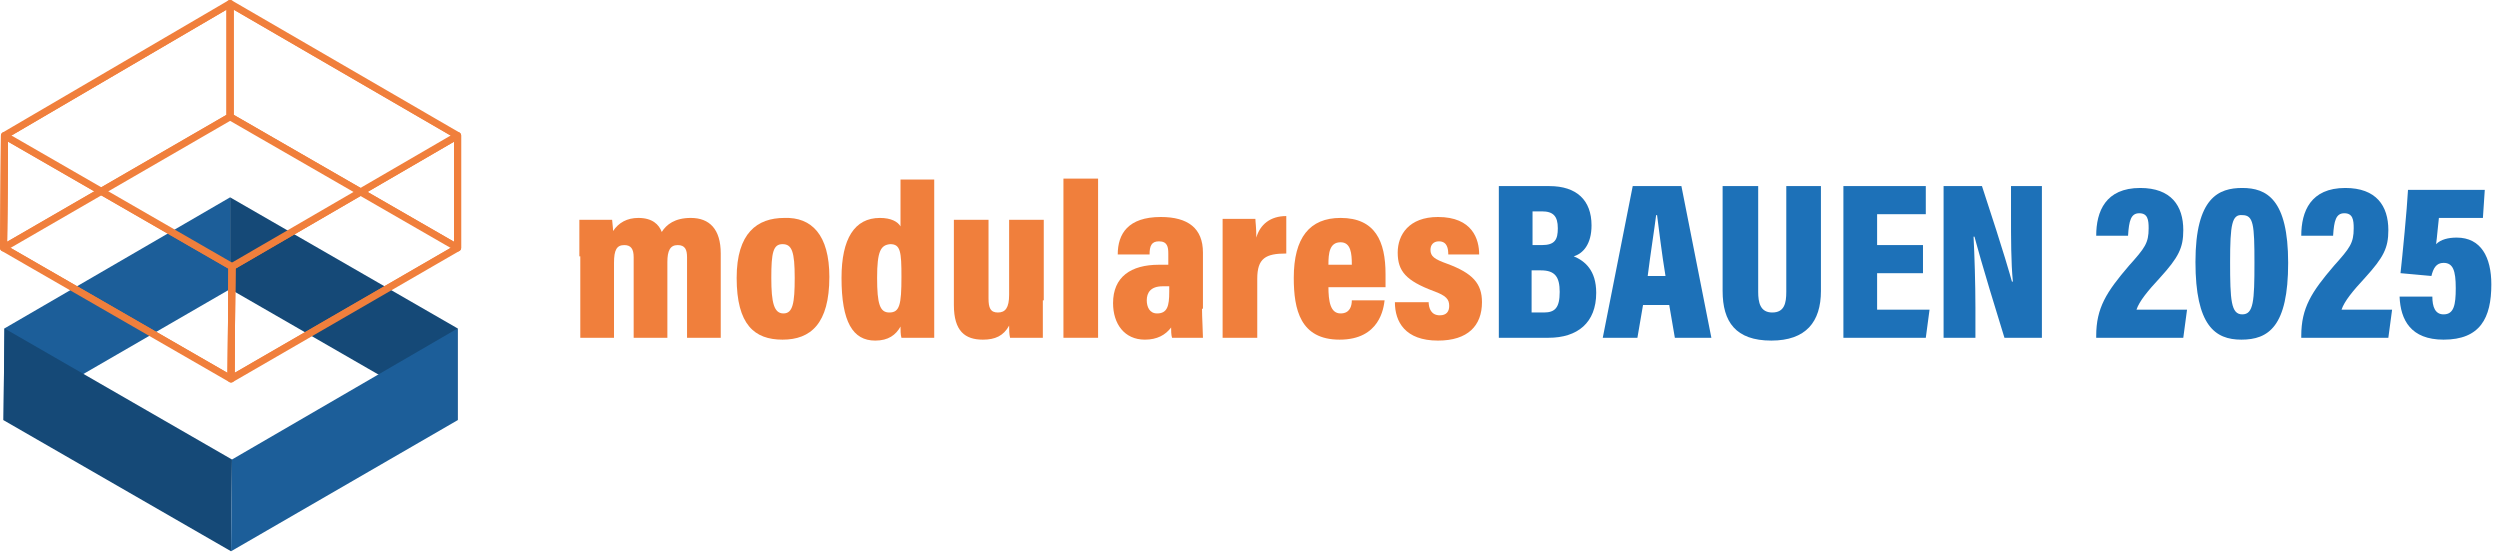 <?xml version="1.0" encoding="UTF-8" standalone="no"?><!DOCTYPE svg PUBLIC "-//W3C//DTD SVG 1.1//EN" "http://www.w3.org/Graphics/SVG/1.1/DTD/svg11.dtd"><svg width="100%" height="100%" viewBox="0 0 267 59" version="1.1" xmlns="http://www.w3.org/2000/svg" xmlns:xlink="http://www.w3.org/1999/xlink" xml:space="preserve" xmlns:serif="http://www.serif.com/" style="fill-rule:evenodd;clip-rule:evenodd;stroke-linejoin:round;stroke-miterlimit:10;"><g id="Ebene_1"><g><g><g><g><g><path d="M24.575,21.075l24.3,14l0,9.8l-24.3,-14l0,-9.8Z" style="fill:#154977;fill-rule:nonzero;"/></g><g><path d="M0.475,35.075l24.1,-14l0,9.8l-24.2,14l0.1,-9.8Z" style="fill:#1c5e99;fill-rule:nonzero;"/></g><g><path d="M24.775,49.075l-0.1,9.8l-24.3,-14l0.1,-9.8l24.3,14Z" style="fill:#154977;fill-rule:nonzero;"/></g><g><path d="M48.875,35.075l0,9.8l-24.2,14l0.1,-9.8l24.1,-14Z" style="fill:#1c5e99;fill-rule:nonzero;"/></g></g></g></g><g><g><g><clipPath id="_clip1"><path d="M48.875,14.475l0,12l-24.2,14l0.1,-12l24.1,-14Z"/></clipPath><g clip-path="url(#_clip1)"><path d="M48.875,14.475l0,12l-24.2,14l0.1,-12l24.1,-14Z" style="fill:none;fill-rule:nonzero;stroke:#f07f3c;stroke-width:0.75px;"/></g><path id="SVGID_1_" d="M48.875,14.475l0,12l-24.2,14l0.1,-12l24.1,-14Z" style="fill:none;fill-rule:nonzero;stroke:#f07f3c;stroke-width:0.75px;"/></g><g><clipPath id="_clip2"><path d="M24.775,28.475l-0.1,12l-24.3,-14l0.1,-12l24.3,14Z"/></clipPath><g clip-path="url(#_clip2)"><path d="M24.775,28.475l-0.1,12l-24.3,-14l0.1,-12l24.3,14Z" style="fill:none;fill-rule:nonzero;stroke:#f07f3c;stroke-width:0.75px;"/></g><path id="SVGID_00000105425603976201292940000000575216582253088663_" d="M24.775,28.475l-0.1,12l-24.3,-14l0.1,-12l24.3,14Z" style="fill:none;fill-rule:nonzero;stroke:#f07f3c;stroke-width:0.75px;"/></g><g><clipPath id="_clip3"><path d="M0.475,14.475l24.1,-14.1l0,12.1l-24.2,14l0.1,-12Z"/></clipPath><g clip-path="url(#_clip3)"><path d="M0.475,14.475l24.1,-14.1l0,12.1l-24.2,14l0.1,-12Z" style="fill:none;fill-rule:nonzero;stroke:#f07f3c;stroke-width:0.75px;"/></g><path id="SVGID_00000138537078080375455560000012250687748273321091_" d="M0.475,14.475l24.1,-14.1l0,12.1l-24.2,14l0.1,-12Z" style="fill:none;fill-rule:nonzero;stroke:#f07f3c;stroke-width:0.75px;"/></g><g><clipPath id="_clip4"><path d="M24.575,0.375l24.3,14.1l0,12l-24.3,-14l0,-12.1Z"/></clipPath><g clip-path="url(#_clip4)"><path d="M24.575,0.375l24.3,14.1l0,12l-24.3,-14l0,-12.1Z" style="fill:none;fill-rule:nonzero;stroke:#f07f3c;stroke-width:0.75px;"/></g><path id="SVGID_00000140727589156608454220000003329387062581655228_" d="M24.575,0.375l24.3,14.1l0,12l-24.3,-14l0,-12.1Z" style="fill:none;fill-rule:nonzero;stroke:#f07f3c;stroke-width:0.75px;"/></g></g></g></g></g><g id="Ebene_2"><g><g><path d="M61.875,27.375l0,-3.9l3.5,-0c0,0.2 0.1,0.8 0.1,1.2c0.6,-0.9 1.5,-1.4 2.7,-1.4c1.5,0 2.2,0.7 2.5,1.5c0.5,-0.8 1.4,-1.5 3.1,-1.5c2,0 3.2,1.2 3.2,3.8l0,9l-3.6,0l0,-8.6c0,-0.8 -0.2,-1.3 -1,-1.3c-0.8,0 -1.1,0.6 -1.1,1.8l0,8.1l-3.6,0l0,-8.6c0,-0.9 -0.3,-1.3 -1,-1.3c-0.8,0 -1.1,0.5 -1.1,1.9l0,8l-3.6,0l0,-8.7l-0.1,-0Z" style="fill:#f07f3c;fill-rule:nonzero;"/><path d="M88.575,29.575c-0,5 -2,6.7 -5,6.7c-3,0 -4.9,-1.6 -4.9,-6.6c-0,-4.8 2.2,-6.4 5.1,-6.4c2.9,-0.1 4.8,1.8 4.8,6.3Zm-6.2,0.1c0,2.7 0.3,3.8 1.3,3.8c1,-0 1.2,-1.1 1.2,-3.8c0,-2.8 -0.3,-3.6 -1.3,-3.6c-1,0 -1.2,0.9 -1.2,3.6Z" style="fill:#f07f3c;fill-rule:nonzero;"/><path d="M99.775,19.075l0,17l-3.5,0c-0.1,-0.3 -0.1,-0.9 -0.1,-1.2c-0.5,0.9 -1.3,1.5 -2.7,1.5c-2.4,0 -3.6,-2 -3.6,-6.7c0,-4.2 1.4,-6.4 4.1,-6.4c1.2,-0 1.9,0.4 2.2,0.9l0,-5l3.6,-0l0,-0.1Zm-6.1,10.6c-0,2.8 0.3,3.7 1.3,3.7c1.1,0 1.3,-0.8 1.3,-3.8c0,-2.7 -0.1,-3.5 -1.2,-3.5c-1,0.1 -1.4,0.7 -1.4,3.6Z" style="fill:#f07f3c;fill-rule:nonzero;"/><path d="M111.375,32.075l0,4l-3.5,0c-0.1,-0.4 -0.1,-0.9 -0.1,-1.3c-0.6,1.1 -1.5,1.5 -2.8,1.5c-1.9,0 -3.1,-0.9 -3.1,-3.7l-0,-9.1l3.7,-0l-0,8.4c-0,1 0.2,1.5 1,1.5c0.8,0 1.2,-0.5 1.2,-1.9l-0,-8l3.7,-0l-0,8.6l-0.1,0Z" style="fill:#f07f3c;fill-rule:nonzero;"/><rect x="113.575" y="19.075" width="3.7" height="17" style="fill:#f07f3c;fill-rule:nonzero;"/><path d="M128.375,32.975c0,0.9 0.1,2.5 0.1,3.1l-3.3,0c-0.1,-0.3 -0.1,-0.8 -0.1,-1.1c-0.6,0.8 -1.5,1.3 -2.8,1.3c-2.2,0 -3.4,-1.7 -3.4,-3.9c-0,-2.8 1.9,-4.1 4.9,-4.1l1,0l-0,-1.2c-0,-0.7 -0.1,-1.3 -1,-1.3c-0.8,0 -1,0.5 -1,1.4l-3.4,0c-0,-2.2 1.1,-4 4.6,-4c2.9,0 4.5,1.2 4.5,3.8l-0,6l-0.1,0Zm-3.5,-2.4l-0.7,0c-1.3,0 -1.7,0.7 -1.7,1.5c0,0.7 0.3,1.4 1.1,1.4c1.1,0 1.3,-0.8 1.3,-2.3l0,-0.6Z" style="fill:#f07f3c;fill-rule:nonzero;"/><path d="M130.575,36.075l0,-12.7l3.5,0c0,0.3 0.1,0.9 0.1,2c0.4,-1.4 1.5,-2.3 3.2,-2.3l0,4c-2.2,0 -3.1,0.5 -3.1,2.7l0,6.3l-3.7,0Z" style="fill:#f07f3c;fill-rule:nonzero;"/><path d="M141.875,30.575c0,1.6 0.2,2.9 1.3,2.9c1,-0 1.2,-0.8 1.2,-1.4l3.5,0c-0.1,0.8 -0.5,4.2 -4.8,4.2c-4.2,0 -4.9,-3.2 -4.9,-6.6c0,-4.3 1.7,-6.4 5,-6.4c3.7,-0 4.8,2.5 4.8,6l0,1.4l-6.1,-0l0,-0.1Zm2.5,-2.3c0,-1.2 -0.1,-2.4 -1.2,-2.4c-1.2,0 -1.3,1.2 -1.3,2.4l2.5,0Z" style="fill:#f07f3c;fill-rule:nonzero;"/><path d="M152.575,32.175c-0,0.8 0.3,1.5 1.2,1.5c0.7,0 1,-0.4 1,-1c-0,-0.7 -0.3,-1.1 -1.7,-1.6c-2.9,-1.1 -3.8,-2.1 -3.8,-4.1c-0,-1.9 1.2,-3.8 4.3,-3.8c3.7,0 4.4,2.4 4.4,4l-3.3,0c-0,-0.6 -0.1,-1.4 -1,-1.4c-0.6,0 -0.9,0.4 -0.9,0.9c-0,0.7 0.4,1 1.8,1.5c2.7,1 3.7,2.1 3.7,4.1c-0,2.5 -1.5,4.1 -4.7,4.1c-3.5,0 -4.6,-2 -4.6,-4.1l3.6,0l-0,-0.1Z" style="fill:#f07f3c;fill-rule:nonzero;"/><path d="M160.075,19.875l5.4,-0c2.9,-0 4.5,1.5 4.5,4.2c-0,2 -0.9,3 -1.9,3.3c1.2,0.5 2.4,1.5 2.4,3.9c-0,3.2 -2,4.8 -5.1,4.8l-5.3,-0l-0,-16.2Zm4.6,6.3c1.4,0 1.7,-0.6 1.7,-1.8c-0,-1.3 -0.5,-1.8 -1.7,-1.8l-1,0l-0,3.6l1,0Zm-1.1,7.2l1.3,0c1.2,0 1.7,-0.5 1.7,-2.2c-0,-1.6 -0.5,-2.3 -2,-2.3l-1,-0l-0,4.5Z" style="fill:#1d71b8;fill-rule:nonzero;"/><path d="M175.475,32.575l-0.6,3.5l-3.7,0l3.2,-16.2l5.2,-0l3.2,16.2l-3.9,0l-0.6,-3.5l-2.8,0Zm2.4,-3.1c-0.4,-2.4 -0.7,-5 -0.9,-6.5l-0.1,-0c-0.2,1.6 -0.6,4.1 -0.9,6.5l1.9,-0Z" style="fill:#1d71b8;fill-rule:nonzero;"/><path d="M187.775,19.875l0,11.3c0,1.1 0.2,2.2 1.5,2.2c1.3,0 1.5,-1 1.5,-2.2l0,-11.3l3.7,-0l0,11.2c0,3.3 -1.6,5.3 -5.3,5.3c-3.8,0 -5.2,-2 -5.2,-5.3l0,-11.2l3.8,-0Z" style="fill:#1d71b8;fill-rule:nonzero;"/><path d="M205.375,29.175l-4.9,0l0,3.9l5.6,0l-0.4,3l-8.8,0l0,-16.2l8.8,-0l0,3l-5.2,-0l0,3.3l4.9,-0l0,3Z" style="fill:#1d71b8;fill-rule:nonzero;"/><path d="M207.575,36.075l-0,-16.2l4.1,-0c2.5,7.6 3,9.5 3.2,10.2l0.1,-0c-0.2,-2 -0.2,-4.7 -0.2,-7.2l-0,-3l3.3,-0l-0,16.2l-4,0c-2.6,-8.4 -3,-10.1 -3.2,-10.8l-0.1,0c0.1,1.9 0.2,5 0.2,7.6l-0,3.2l-3.4,0Z" style="fill:#1d71b8;fill-rule:nonzero;"/><path d="M223.875,36.075l-0,-0.2c-0,-3 1.1,-4.7 3.5,-7.5c1.7,-1.9 2.1,-2.4 2.1,-4c0,-0.9 -0.1,-1.6 -1,-1.6c-0.9,-0 -1.1,0.8 -1.2,2.4l-3.4,-0c0,-2.6 1,-5.1 4.7,-5.1c3.3,-0 4.6,1.9 4.6,4.5c0,1.9 -0.5,2.9 -2.5,5.1c-1.3,1.4 -2.2,2.5 -2.5,3.4l5.4,-0l-0.4,3l-9.3,-0Z" style="fill:#1d71b8;fill-rule:nonzero;"/><path d="M244.375,28.075c-0,6.8 -2.1,8.2 -5,8.2c-2.8,0 -4.9,-1.5 -4.9,-8.3c0,-6.9 2.5,-7.9 5,-7.9c2.6,0 4.9,1.2 4.9,8Zm-6.2,-0.1c-0,4.1 0.1,5.6 1.3,5.6c1.2,0 1.3,-1.4 1.3,-5.5c-0,-4.1 -0.1,-5.1 -1.3,-5.1c-1.1,-0.1 -1.3,1 -1.3,5Z" style="fill:#1d71b8;fill-rule:nonzero;"/><path d="M245.775,36.075l0,-0.2c0,-3 1.1,-4.7 3.5,-7.5c1.7,-1.9 2.1,-2.4 2.1,-4c0,-0.9 -0.1,-1.6 -1,-1.6c-0.9,-0 -1.1,0.8 -1.2,2.4l-3.4,-0c0,-2.6 1,-5.1 4.7,-5.1c3.3,-0 4.6,1.9 4.6,4.5c0,1.9 -0.5,2.9 -2.5,5.1c-1.3,1.4 -2.2,2.5 -2.5,3.4l5.4,-0l-0.4,3l-9.3,-0Z" style="fill:#1d71b8;fill-rule:nonzero;"/><path d="M265.175,23.275l-4.7,0c-0.1,0.8 -0.2,2.1 -0.3,2.8c0.5,-0.5 1.3,-0.7 2.2,-0.7c2.6,-0 3.7,2.1 3.7,5c0,3.6 -1.2,5.9 -5.1,5.9c-3.5,0 -4.6,-2.1 -4.7,-4.6l3.5,-0c0,1.1 0.3,1.9 1.2,1.9c1.1,0 1.3,-1 1.3,-2.8c0,-1.9 -0.3,-2.7 -1.3,-2.7c-0.8,-0 -1.1,0.6 -1.3,1.4l-3.3,-0.3c0.2,-1.8 0.7,-6.9 0.8,-8.9l8.2,0l-0.2,3Z" style="fill:#1d71b8;fill-rule:nonzero;"/></g></g></g></svg>
